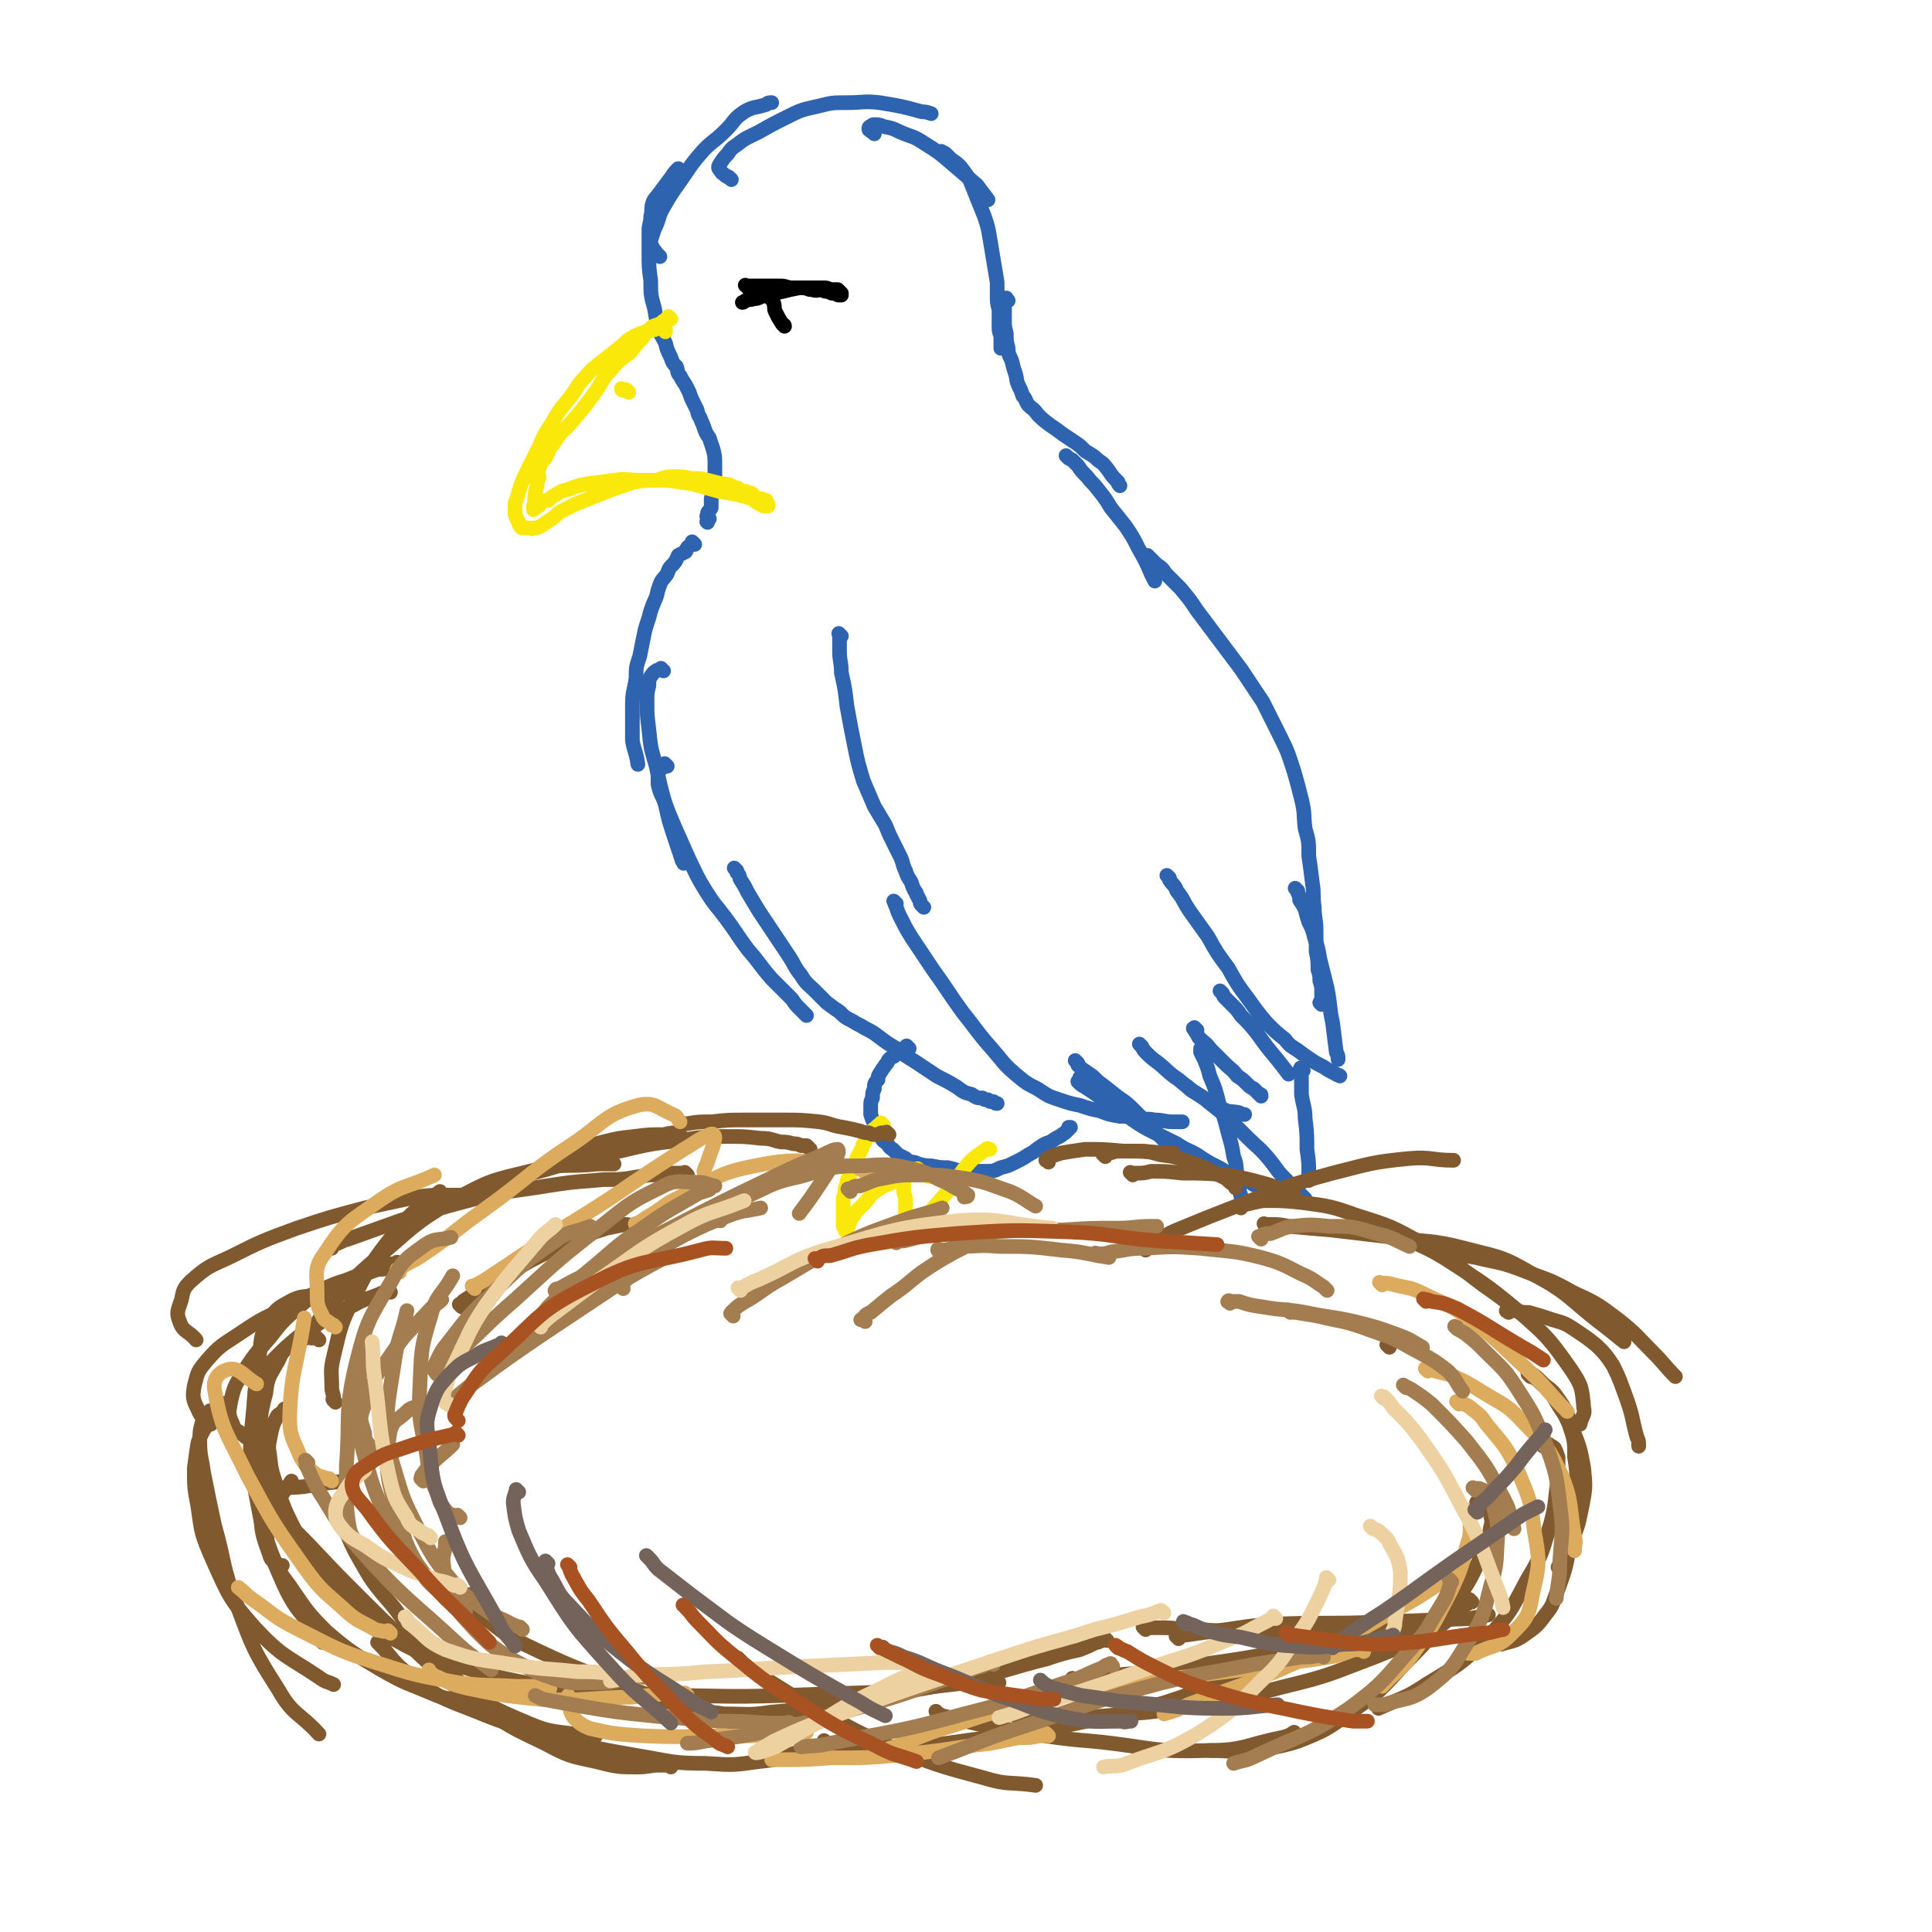 <svg viewBox='0 0 1054 1054' version='1.1' xmlns='http://www.w3.org/2000/svg' xmlns:xlink='http://www.w3.org/1999/xlink'><g fill='none' stroke='#2D63AF' stroke-width='8' stroke-linecap='round' stroke-linejoin='round'><path d='M628,307c-1,-1 -1,-1 -1,-1 -1,-1 0,0 0,0 0,-1 -1,-1 -1,-1 0,-1 0,-1 0,-1 0,0 0,-1 0,-1 1,1 1,1 1,1 2,2 2,2 4,4 3,2 3,2 5,5 4,4 4,4 8,8 5,6 5,6 9,12 6,8 6,8 12,16 6,8 6,8 12,16 6,9 6,9 12,18 5,10 5,10 10,20 4,8 4,9 7,18 2,7 2,7 4,15 2,8 1,8 2,16 2,7 2,7 2,15 1,7 1,7 2,15 1,6 0,6 1,13 0,6 1,6 1,13 0,6 0,6 0,11 1,5 1,5 1,10 1,3 1,3 1,6 1,3 1,3 1,6 0,2 0,2 0,4 0,1 0,1 0,2 0,1 0,1 0,1 -1,-1 -1,-1 -1,-1 0,0 0,0 0,0 '/><path d='M708,486c-1,-1 -1,-1 -1,-1 -1,-1 0,0 0,0 0,0 0,0 0,0 0,0 0,0 0,0 -1,-1 0,0 0,0 1,1 1,1 1,2 1,2 1,2 1,4 2,3 2,3 3,5 1,4 1,4 2,7 2,4 2,4 3,8 2,6 2,6 3,12 2,8 2,8 4,16 2,10 1,10 3,19 1,8 1,8 2,16 1,2 1,2 1,4 '/><path d='M638,479c-1,-1 -1,-1 -1,-1 -1,-1 0,0 0,0 0,0 0,0 0,0 0,0 0,0 0,0 -1,-1 0,0 0,0 1,1 1,1 1,2 2,3 3,3 4,6 4,5 3,5 7,11 5,7 5,7 10,14 5,9 5,9 11,17 5,9 5,9 11,17 5,7 5,7 10,13 5,5 5,5 10,9 3,4 4,4 7,6 4,3 4,3 7,5 3,2 3,2 7,4 3,2 3,2 7,4 1,1 1,0 2,1 '/><path d='M667,542c-1,-1 -1,-1 -1,-1 -1,-1 0,0 0,0 0,0 0,0 0,0 0,0 0,0 0,0 2,2 1,2 2,3 2,2 2,2 4,4 3,3 3,3 5,6 5,5 5,5 9,10 5,7 5,7 10,13 4,5 4,5 7,9 '/><path d='M653,562c-1,-1 -1,-1 -1,-1 -1,-1 0,0 0,0 0,0 0,0 -1,0 0,0 0,0 0,0 0,0 0,0 0,0 2,3 2,3 3,5 3,3 4,3 6,6 4,4 4,4 8,8 4,4 4,3 7,7 3,2 3,2 5,4 2,2 2,2 4,3 2,2 2,2 3,3 1,0 1,0 1,1 '/><path d='M623,571c-1,-1 -1,-1 -1,-1 -1,-1 0,0 0,0 0,0 0,0 0,0 0,0 0,0 0,0 2,2 1,2 3,4 3,3 3,3 7,6 5,4 5,5 11,9 6,5 6,5 12,9 6,4 6,4 12,7 4,2 4,1 9,2 2,1 2,1 3,1 '/><path d='M489,493c-1,-1 -1,-1 -1,-1 -1,-1 0,0 0,0 0,0 0,0 0,0 0,0 -1,-1 0,0 0,0 0,1 1,3 1,3 1,3 2,5 3,6 3,6 6,11 6,9 6,9 12,18 8,11 8,12 16,23 8,10 8,11 16,20 7,8 6,8 13,14 6,5 6,5 12,8 6,4 6,4 12,6 6,2 6,2 11,3 6,2 6,2 11,3 5,2 5,2 11,3 4,0 4,0 9,1 5,1 5,0 10,1 5,0 5,1 10,1 2,0 2,0 5,0 '/><path d='M588,580c-1,-1 -1,-1 -1,-1 -1,-1 0,0 0,0 0,0 0,0 0,0 1,1 1,2 1,2 2,2 2,2 5,4 3,2 3,2 6,5 4,3 4,3 9,7 5,4 5,3 10,8 4,4 4,4 8,8 5,5 5,5 10,10 5,6 5,6 12,11 4,3 4,3 9,6 '/><path d='M593,587c-1,-1 -1,-2 -1,-1 -1,0 0,0 -1,1 0,0 -1,0 -2,1 0,0 0,0 0,1 -1,1 -1,1 -1,1 2,2 2,2 4,3 3,2 3,2 6,4 5,4 5,3 9,6 6,4 6,4 11,8 6,4 6,4 12,7 6,3 6,3 12,6 6,4 6,3 11,6 6,4 6,4 12,7 5,3 5,3 10,5 4,2 4,2 7,3 3,2 3,2 5,2 2,1 2,1 4,2 0,0 1,0 1,0 '/><path d='M660,572c-1,-1 -1,-1 -1,-1 -1,-1 0,0 0,0 0,0 -1,0 -1,0 -1,0 -2,0 -2,0 -1,1 -1,1 -1,1 0,1 0,1 0,2 1,2 1,2 2,4 2,5 2,5 3,9 3,7 3,7 5,15 3,8 3,8 5,16 2,7 2,7 3,13 2,5 1,5 2,10 1,4 0,4 1,7 0,3 1,3 1,5 '/><path d='M649,594c-1,-1 -1,-1 -1,-1 -1,-1 0,0 0,0 0,0 0,0 0,0 0,0 0,0 0,0 -1,-1 0,0 0,0 2,2 2,2 4,3 3,2 4,2 7,5 5,4 5,4 10,8 6,6 6,6 12,12 5,5 6,5 11,11 5,6 4,6 9,11 3,3 3,3 6,6 3,3 3,3 5,5 '/><path d='M711,584c-1,-1 -1,-1 -1,-1 -1,-1 0,0 0,0 0,0 0,0 0,0 0,0 0,-1 0,0 -1,0 -1,1 -1,2 1,2 1,2 1,4 0,4 0,4 0,8 1,7 2,7 2,13 1,8 1,9 1,17 1,7 1,7 1,14 0,1 0,1 0,3 '/><path d='M459,347c-1,-1 -1,-1 -1,-1 -1,-1 0,0 0,0 0,0 0,0 0,0 0,0 0,0 0,0 -1,-1 0,0 0,0 0,1 0,1 0,3 0,3 0,3 0,6 0,6 1,6 1,12 2,9 2,9 3,18 2,11 2,11 4,21 2,10 2,10 5,20 3,7 3,7 6,14 3,5 3,5 6,10 2,5 2,5 4,9 2,4 2,4 4,8 2,4 1,4 3,8 1,3 1,3 3,6 1,3 1,3 2,5 1,1 1,1 1,2 1,2 1,1 1,2 1,1 1,2 1,2 0,1 0,1 1,2 0,0 0,0 1,1 '/><path d='M379,297c-1,-1 -1,-1 -1,-1 -1,-1 0,0 0,0 0,0 0,0 0,0 0,0 0,0 0,0 -1,-1 0,0 0,0 -1,1 -1,1 -2,2 -2,1 -1,2 -2,3 -2,1 -2,1 -4,2 -1,2 -1,3 -3,5 -2,2 -2,2 -3,5 -2,3 -3,3 -4,6 -2,5 -1,5 -3,9 -2,5 -2,5 -3,9 -2,6 -2,6 -3,11 -1,5 -1,5 -2,10 -2,6 -2,6 -2,12 -1,7 -2,7 -2,15 0,9 0,9 0,19 1,6 2,6 3,13 '/><path d='M362,366c-1,-1 -1,-1 -1,-1 -1,-1 0,0 -1,0 -1,1 -1,0 -2,1 -2,1 -2,2 -3,3 -1,2 -1,2 -1,5 -1,4 -1,4 -1,9 0,7 0,7 1,15 1,10 1,10 4,20 2,10 2,10 5,21 2,9 2,9 5,18 2,6 2,6 4,12 0,1 1,1 1,2 '/><path d='M364,418c-1,-1 -1,-1 -1,-1 -1,-1 0,0 0,0 0,0 0,0 0,0 -1,1 -1,1 -1,1 -1,2 -2,1 -3,3 0,1 0,1 0,2 0,2 0,3 0,5 1,4 1,4 3,8 3,8 3,8 6,15 4,9 4,9 8,18 4,8 4,9 9,17 5,8 5,7 11,15 6,8 6,9 12,17 7,8 6,8 13,16 5,5 5,5 11,11 2,3 2,3 5,6 1,1 1,1 3,3 0,0 0,0 0,0 '/><path d='M402,475c-1,-1 -1,-1 -1,-1 -1,-1 0,0 0,0 0,0 0,0 0,0 0,0 -1,-1 0,0 0,0 1,1 1,2 2,2 1,2 2,4 2,3 2,3 4,7 3,5 3,5 6,10 4,6 4,6 8,12 4,6 4,6 8,12 4,6 3,6 7,11 3,5 4,5 7,8 4,4 4,4 7,7 4,3 4,3 7,5 3,3 3,3 7,5 3,2 4,2 7,4 4,2 4,2 8,5 4,3 4,3 9,6 5,4 5,4 10,7 6,4 6,4 12,8 6,3 6,3 11,6 4,3 4,3 8,4 3,2 3,2 6,2 1,1 1,1 3,1 1,1 1,1 2,1 1,0 1,0 1,0 1,1 1,1 2,1 '/><path d='M496,572c-1,-1 -1,-1 -1,-1 -1,-1 0,0 0,0 0,1 -1,1 -2,1 -1,1 -1,1 -3,2 -1,0 -1,1 -2,2 -1,1 -1,0 -3,2 -1,1 0,1 -2,3 -1,2 -1,1 -2,3 -2,3 -2,3 -2,5 -2,2 -2,2 -2,5 -1,2 -1,2 -1,5 -1,2 -1,2 -1,4 0,2 0,3 0,5 1,3 1,3 2,5 1,2 1,2 1,4 2,2 2,2 3,4 1,2 1,1 3,3 1,1 1,2 3,3 2,2 2,2 3,3 2,1 2,1 4,2 1,1 1,1 3,2 2,0 2,0 4,1 4,1 4,1 7,1 5,1 5,1 9,1 5,1 5,2 10,2 5,0 5,0 10,0 5,0 5,0 9,-2 4,-1 4,-1 8,-3 4,-2 4,-2 7,-4 4,-2 3,-2 6,-4 3,-2 3,-2 6,-3 3,-2 3,-2 5,-3 2,-1 1,-1 3,-2 1,-1 1,-1 2,-2 0,0 0,-1 0,-1 1,0 1,0 1,0 '/></g>
<g fill='none' stroke='#FAE80B' stroke-width='8' stroke-linecap='round' stroke-linejoin='round'><path d='M482,614c-1,-1 -1,-1 -1,-1 -1,-1 0,0 0,0 0,1 -1,0 -2,1 -1,1 -1,1 -2,2 -1,0 -1,1 -2,2 -1,1 -1,0 -2,2 -1,1 -1,1 -1,3 -2,2 -1,2 -2,4 -2,4 -2,3 -3,6 -2,4 -2,4 -3,7 -1,3 -2,3 -2,6 -1,2 -1,2 -1,5 -1,2 -1,2 -1,5 0,2 0,2 0,5 0,2 0,2 0,5 0,1 0,1 0,3 1,1 1,1 1,2 0,0 0,0 0,0 0,1 1,0 1,0 0,0 0,0 0,-1 1,-1 1,-1 1,-2 1,-2 1,-2 2,-4 2,-2 1,-2 3,-4 2,-2 2,-2 4,-4 2,-2 2,-3 4,-5 3,-2 3,-2 6,-4 3,-1 3,-1 5,-2 3,-2 3,-2 5,-2 3,-1 3,-2 5,-2 3,0 3,0 6,0 3,0 3,1 5,1 3,0 3,0 6,0 2,1 2,1 3,1 1,0 2,0 2,0 1,1 1,1 1,1 '/><path d='M502,639c-1,-1 -1,-1 -1,-1 -1,-1 0,0 0,0 -1,0 -1,0 -3,1 -1,0 -1,0 -2,1 -1,0 -1,0 -1,1 -2,2 -2,2 -2,4 0,2 0,2 0,5 0,2 1,2 1,4 0,3 0,3 0,6 0,3 0,4 0,6 0,3 -1,3 -1,5 0,1 0,2 0,3 0,1 0,1 0,1 1,0 1,0 1,0 2,-2 2,-2 4,-3 4,-4 4,-4 7,-8 6,-7 6,-7 12,-14 6,-8 6,-9 12,-16 4,-4 5,-4 9,-7 1,-1 1,0 2,0 '/></g>
<g fill='none' stroke='#2D63AF' stroke-width='8' stroke-linecap='round' stroke-linejoin='round'><path d='M387,283c-1,-1 -1,-1 -1,-1 -1,-1 0,0 0,0 0,0 0,0 0,1 0,0 0,0 0,1 0,1 0,1 0,1 0,0 0,0 0,0 0,0 0,0 0,0 -1,-1 0,0 0,0 0,0 0,-1 0,-2 0,-1 0,-1 0,-3 0,-1 1,-1 2,-3 0,-2 0,-2 0,-5 1,-3 1,-3 1,-5 1,-4 1,-4 1,-7 0,-3 0,-3 0,-6 0,-5 0,-5 -1,-9 -1,-3 -1,-3 -2,-6 -2,-3 -2,-3 -3,-6 -1,-3 -1,-2 -2,-5 -2,-3 -1,-3 -2,-5 -1,-2 -1,-2 -2,-4 -1,-2 -1,-2 -2,-5 -1,-2 -1,-2 -2,-4 -2,-3 -2,-3 -3,-5 -2,-2 -1,-3 -2,-5 -2,-2 -2,-2 -3,-5 -2,-4 -2,-4 -3,-8 -2,-4 -2,-3 -4,-8 -1,-5 -1,-5 -2,-11 -2,-7 -2,-7 -2,-15 -1,-7 -1,-7 -1,-15 0,-6 0,-6 0,-12 0,-4 1,-4 1,-8 1,-3 0,-4 1,-7 1,-3 2,-3 4,-6 3,-4 3,-4 6,-8 2,-3 2,-3 4,-5 '/><path d='M360,140c-1,-1 -1,-1 -1,-1 -1,-1 0,0 0,0 0,0 0,0 0,0 -1,-1 -1,-1 -1,-1 -1,-2 -2,-2 -2,-3 -1,-2 -1,-2 -1,-4 1,-3 1,-3 2,-6 3,-6 2,-7 5,-12 4,-7 4,-7 9,-14 5,-7 5,-8 11,-15 6,-7 7,-6 14,-13 5,-5 4,-6 10,-10 5,-3 6,-2 12,-4 1,-1 1,-1 3,-1 '/><path d='M399,98c-1,-1 -1,-1 -1,-1 -1,-1 0,0 0,0 -1,0 -1,-1 -2,-1 -2,-2 -2,-1 -3,-3 -1,-1 -1,-1 -1,-2 0,-1 1,-1 1,-2 2,-3 2,-3 4,-5 2,-3 2,-3 5,-5 5,-4 6,-4 12,-7 7,-4 7,-4 15,-8 8,-4 8,-4 17,-6 8,-2 8,-2 16,-2 9,0 9,-1 18,0 12,2 12,2 23,5 2,0 2,0 5,1 '/><path d='M477,73c-1,-1 -1,-1 -1,-1 -1,-1 0,0 0,0 0,0 0,0 0,0 0,0 -1,0 -1,-1 -1,0 -1,0 -1,-1 0,0 0,-1 1,-1 1,-1 1,-1 2,-1 2,0 3,0 5,1 5,1 5,1 9,3 7,3 7,2 13,6 8,5 8,5 15,11 7,6 7,6 14,12 3,4 3,4 6,8 '/><path d='M515,84c-1,-1 -1,-1 -1,-1 -1,-1 0,0 0,0 0,0 0,0 0,0 0,0 -1,-1 0,0 0,0 1,0 2,1 1,1 1,1 3,3 3,2 3,2 5,4 3,4 3,4 5,7 2,5 2,5 4,10 2,5 2,5 4,10 2,6 2,6 3,12 1,6 1,6 2,12 1,6 1,6 2,12 0,4 0,4 0,8 0,3 0,3 1,7 0,2 0,2 0,5 0,2 0,2 0,5 0,3 1,3 1,5 0,2 0,2 0,4 0,1 0,1 0,2 0,0 0,0 0,0 '/><path d='M550,164c-1,-1 -1,-1 -1,-1 -1,-1 0,0 0,0 0,0 0,0 0,0 0,0 0,-1 0,0 -1,0 -1,1 -1,2 0,2 0,2 0,4 0,3 0,3 0,6 0,3 0,3 1,7 0,4 0,4 1,8 0,4 1,4 2,7 1,4 1,4 2,7 1,3 0,3 2,7 1,2 1,2 2,5 2,2 1,2 3,5 2,2 3,2 5,5 3,3 3,3 7,6 3,2 3,2 7,5 3,2 3,2 6,4 3,2 3,2 6,5 3,2 4,2 7,5 3,2 3,2 6,6 2,3 2,3 5,6 0,1 0,1 1,2 '/><path d='M583,250c-1,-1 -1,-1 -1,-1 -1,-1 0,0 0,0 1,1 1,1 3,2 1,1 1,1 3,3 2,3 2,3 5,6 3,4 3,3 6,7 4,5 4,5 7,10 4,5 4,5 8,10 4,6 4,6 7,12 4,7 4,7 7,14 1,2 1,2 2,4 '/></g>
<g fill='none' stroke='#FAE80B' stroke-width='8' stroke-linecap='round' stroke-linejoin='round'><path d='M366,174c-1,-1 -1,-1 -1,-1 -1,-1 0,0 0,0 0,0 0,0 0,0 0,0 0,0 0,0 -1,-1 0,0 0,0 0,0 0,0 0,0 0,1 0,1 -1,1 -2,1 -2,1 -3,2 -3,2 -4,1 -6,3 -3,3 -3,3 -5,6 -3,3 -3,3 -6,7 -5,4 -6,4 -10,9 -6,6 -5,7 -10,14 -6,8 -6,8 -12,15 -5,6 -6,5 -10,12 -3,3 -2,3 -4,7 -2,3 -3,3 -4,7 -1,2 0,2 0,5 -1,2 -1,2 -1,4 -1,3 -1,3 -1,6 -1,2 0,2 0,4 0,1 -1,1 -1,1 0,1 0,1 0,2 0,0 1,-1 1,-1 1,0 1,-1 1,-1 0,0 1,0 1,0 1,-1 0,-2 1,-2 2,-1 2,-1 4,-1 2,-2 2,-2 4,-3 3,-2 3,-2 7,-3 5,-2 5,-2 10,-3 8,-1 8,-1 15,-2 7,-1 7,0 15,0 7,0 7,0 14,0 7,1 7,1 14,2 7,2 7,2 14,4 6,1 6,1 11,2 4,1 4,1 7,2 2,1 2,2 3,2 1,1 1,1 2,1 1,1 1,1 2,1 1,0 1,0 1,0 1,0 1,0 1,0 0,0 0,-1 0,-1 0,0 -1,0 -1,0 0,0 0,0 0,-1 0,0 0,0 0,0 0,-1 0,-1 0,-1 0,0 0,0 -1,0 0,0 0,0 0,0 0,0 0,0 0,0 -1,-1 0,0 0,0 0,0 0,0 0,0 -1,0 -1,0 -1,0 -1,0 -1,0 -1,0 0,0 0,-1 0,-1 0,0 -1,0 -1,0 -1,0 -1,0 -1,0 -2,-1 -1,-1 -2,-2 -1,-1 -1,-1 -2,-1 -2,-1 -2,-1 -4,-1 -2,-1 -2,-2 -4,-2 -4,-2 -4,-2 -7,-2 -4,-1 -4,-1 -8,-2 -4,-1 -4,-1 -9,-1 -5,-1 -5,-1 -9,-1 -6,0 -6,1 -10,2 -6,0 -6,0 -12,1 -6,2 -6,2 -12,4 -5,2 -5,2 -10,4 -5,2 -5,2 -10,4 -4,2 -4,2 -8,4 -2,1 -2,2 -5,4 -3,2 -3,2 -6,4 -2,1 -2,1 -4,1 -1,1 -1,0 -3,0 -1,0 -1,0 -3,0 0,0 -1,0 -1,-1 -1,-1 -1,-1 -1,-2 0,-1 -1,-1 -1,-2 -1,-2 -1,-2 -1,-3 0,-2 0,-2 0,-4 0,-2 0,-2 1,-4 1,-4 1,-4 2,-7 2,-5 2,-5 4,-9 3,-6 3,-6 6,-12 3,-7 3,-7 7,-13 4,-7 4,-7 9,-13 5,-6 4,-7 9,-12 5,-6 6,-6 11,-10 5,-4 5,-4 10,-8 3,-3 3,-3 7,-5 2,-1 2,-1 5,-2 2,-1 2,0 4,-1 2,0 2,-1 4,-1 1,0 1,0 2,0 0,0 0,0 1,0 0,0 0,0 0,0 0,1 0,1 0,2 0,0 0,0 0,0 '/><path d='M343,214c-1,-1 -1,-1 -1,-1 -1,-1 0,0 0,0 0,0 -1,0 -1,0 -1,0 -1,0 -1,0 -1,0 -1,-1 -1,-1 0,0 1,1 1,1 '/></g>
<g fill='none' stroke='#000000' stroke-width='8' stroke-linecap='round' stroke-linejoin='round'><path d='M408,157c-1,-1 -1,-1 -1,-1 -1,-1 0,0 0,0 0,0 0,0 0,0 0,0 0,0 0,0 -1,-1 0,0 0,0 0,0 0,0 0,0 2,0 2,0 3,0 2,0 2,0 4,0 3,0 3,0 5,0 4,0 4,0 7,0 3,0 3,1 6,1 3,0 3,0 5,0 4,0 3,1 6,1 3,1 3,0 5,0 2,1 2,1 4,1 1,0 1,1 2,1 1,0 1,0 2,0 1,1 1,1 2,1 0,0 0,0 0,0 1,0 1,0 1,0 0,0 0,0 0,0 0,0 0,-1 0,-1 0,0 0,0 0,0 -1,-1 -1,-1 -1,-1 -1,-1 -1,-1 -1,-1 -2,0 -2,0 -4,0 -2,-1 -2,-1 -4,-1 -3,0 -3,0 -6,0 -4,0 -4,0 -7,0 -5,1 -5,1 -9,2 -5,1 -5,1 -9,2 -4,1 -4,2 -7,2 -2,1 -3,0 -4,1 -1,0 -1,1 -2,1 0,0 0,0 0,0 '/><path d='M421,162c-1,-1 -1,-1 -1,-1 -1,-1 0,0 0,0 0,0 0,0 0,0 0,0 0,-1 0,0 -1,0 0,0 0,1 1,2 1,1 2,3 1,3 0,3 1,5 2,4 2,4 4,7 0,0 1,0 1,1 '/></g>
<g fill='none' stroke='#81592F' stroke-width='8' stroke-linecap='round' stroke-linejoin='round'><path d='M442,627c-1,-1 -1,-1 -1,-1 -1,-1 0,0 0,0 0,0 0,0 -1,-1 -1,0 -1,0 -3,0 -2,-1 -2,-1 -4,-1 -4,-1 -4,-1 -7,-1 -5,-1 -5,-2 -11,-2 -9,-1 -9,-1 -17,-1 -13,0 -13,0 -26,2 -17,2 -17,2 -34,6 -20,4 -20,4 -40,10 -15,4 -15,4 -29,8 -6,2 -6,2 -11,4 -1,1 0,1 -1,1 '/><path d='M375,641c-1,-1 -1,-1 -1,-1 -1,-1 0,0 0,0 -1,0 -1,0 -3,0 -3,0 -3,0 -7,0 -5,1 -5,1 -10,1 -6,1 -6,1 -12,2 -9,1 -9,0 -18,1 -13,1 -13,1 -26,3 -18,3 -18,2 -35,6 -23,6 -23,6 -45,13 -14,5 -14,5 -28,10 -4,1 -4,2 -8,3 -1,1 -1,1 -1,1 0,1 0,1 0,1 '/><path d='M261,652c-1,-1 -1,-1 -1,-1 -1,-1 0,0 -1,0 -3,1 -3,1 -6,1 -5,0 -5,0 -10,0 -8,0 -8,0 -16,1 -14,3 -14,3 -28,6 -19,5 -19,5 -37,11 -19,7 -19,7 -37,16 -11,5 -12,5 -21,13 -4,4 -4,5 -5,10 -2,6 -3,7 -1,12 2,6 5,5 9,10 '/><path d='M214,693c-1,-1 -1,-1 -1,-1 -1,-1 -1,0 -2,0 -4,1 -4,0 -8,1 -11,4 -11,4 -22,9 -13,5 -13,5 -26,12 -13,6 -13,6 -25,14 -9,6 -10,6 -17,14 -5,6 -5,6 -7,14 -1,6 -1,7 2,13 2,5 3,4 7,8 '/><path d='M218,690c-1,-1 -1,-1 -1,-1 -1,-1 0,0 0,0 -2,1 -3,0 -6,1 -6,3 -6,3 -12,5 -10,4 -11,3 -20,7 -9,5 -9,5 -16,11 -9,8 -9,8 -16,17 -8,9 -8,9 -14,18 -4,7 -5,7 -7,16 -1,6 -2,7 1,13 1,4 3,3 7,7 '/><path d='M170,730c-1,-1 -1,-1 -1,-1 -1,-1 0,0 0,0 -1,1 -1,1 -3,1 -3,2 -4,1 -7,3 -4,4 -5,4 -7,9 -5,9 -6,9 -7,18 -4,15 -3,16 -3,31 -1,17 -2,17 0,34 1,12 1,12 5,23 1,4 2,3 5,6 1,0 1,0 2,0 '/><path d='M157,770c-1,-1 -1,-1 -1,-1 -1,-1 -1,0 -1,0 -2,3 -3,2 -4,4 -2,4 -2,4 -3,8 -1,6 -2,7 -1,12 1,9 1,9 4,18 4,12 4,12 10,24 8,14 7,15 17,28 12,14 12,15 27,25 19,12 20,12 40,19 25,8 26,8 52,13 21,3 21,2 43,4 '/><path d='M758,735c-1,-1 -1,-1 -1,-1 -1,-1 0,0 0,0 1,-1 1,-1 2,-2 2,-1 2,-1 4,-2 '/><path d='M691,669c-1,-1 -1,-1 -1,-1 -1,-1 0,0 0,0 0,0 0,0 0,0 1,0 1,0 3,0 5,0 5,0 10,1 11,1 11,1 23,2 17,2 17,2 34,4 19,3 20,1 39,6 19,5 20,4 37,14 21,11 20,14 40,29 5,4 5,4 10,8 '/><path d='M789,684c-1,-1 -1,-1 -1,-1 -1,-1 0,0 0,0 0,0 0,0 0,0 0,0 -1,-1 0,0 1,0 2,0 5,1 6,1 6,1 12,2 12,3 12,2 23,6 15,6 16,5 30,13 13,6 13,6 25,15 10,8 10,9 19,18 6,6 6,7 12,13 '/><path d='M823,716c-1,-1 -2,-1 -1,-1 0,-1 0,0 1,0 1,0 2,0 4,0 4,1 4,1 7,1 7,2 7,2 13,4 7,2 7,2 13,6 6,4 6,4 11,8 5,5 5,5 9,11 4,8 4,9 7,17 4,11 3,11 6,22 1,2 1,2 1,5 '/><path d='M835,750c-1,-1 -1,-1 -1,-1 -1,-1 0,0 0,0 0,0 0,0 0,0 0,0 1,0 1,0 3,2 3,2 6,5 4,4 5,3 9,9 5,7 5,8 8,17 4,10 4,10 6,21 1,10 1,11 -1,21 -2,10 -2,10 -6,20 -3,7 -4,6 -7,13 '/><path d='M835,751c-1,-1 -1,-1 -1,-1 -1,-1 0,0 0,0 0,0 0,0 0,0 1,0 1,0 1,1 3,1 3,1 6,4 4,3 4,3 7,8 4,7 5,7 8,14 3,9 3,9 3,18 2,12 1,13 0,25 0,12 0,13 -3,25 -2,11 -2,11 -6,22 -3,7 -2,8 -7,14 -5,7 -6,7 -13,12 -5,3 -5,2 -11,4 '/><path d='M842,789c-1,-1 -1,-1 -1,-1 -1,-1 0,0 0,0 1,0 1,0 2,0 1,0 1,0 2,0 1,1 2,1 3,2 1,2 1,2 2,5 0,6 0,6 0,12 -2,12 -1,13 -4,24 -5,16 -4,16 -13,31 -9,17 -9,18 -22,32 -14,14 -15,14 -33,25 -12,8 -13,7 -26,13 '/><path d='M807,821c-1,-1 -1,-1 -1,-1 -1,-1 0,0 0,0 1,1 1,0 3,1 1,1 1,0 2,1 2,2 2,2 2,4 1,4 1,4 0,8 -1,8 -1,8 -5,15 -6,13 -6,13 -14,25 -12,17 -12,18 -27,33 -14,15 -14,16 -30,27 -14,10 -14,10 -29,16 -13,4 -14,3 -27,5 -10,1 -11,0 -21,0 '/><path d='M803,874c-1,-1 -1,-1 -1,-1 -1,-1 0,0 0,0 0,0 0,0 0,1 -1,1 -2,1 -3,2 -3,3 -3,3 -7,6 -6,5 -6,5 -13,9 -14,7 -14,7 -29,13 -24,9 -24,10 -49,16 -27,7 -28,7 -56,11 -20,4 -20,3 -41,5 -12,1 -12,1 -25,1 -8,1 -8,2 -17,1 -5,-1 -5,-1 -11,-3 -1,0 -1,-1 -2,-1 '/><path d='M678,915c-1,-1 -1,-1 -1,-1 -1,-1 0,0 0,0 -1,1 -1,1 -2,1 -2,1 -2,1 -5,2 -5,2 -5,3 -11,4 -12,4 -12,4 -24,8 -23,6 -23,6 -47,11 -29,6 -29,6 -57,9 -21,3 -21,3 -42,5 -11,0 -12,0 -23,0 -7,1 -7,1 -14,1 -1,0 -1,0 -2,0 '/><path d='M604,895c-1,-1 -1,-1 -1,-1 -1,-1 0,0 0,0 -1,1 -1,1 -2,1 -2,1 -2,1 -3,1 -4,2 -4,2 -9,4 -9,2 -9,2 -18,5 -20,5 -20,6 -41,11 -30,6 -30,6 -60,11 -25,5 -25,5 -49,7 -13,2 -13,1 -26,1 -7,-1 -7,-1 -14,-1 -3,-1 -3,-1 -7,-1 0,0 0,0 0,0 '/><path d='M545,918c-1,-1 -1,-1 -1,-1 -1,-1 -1,0 -1,0 -3,0 -3,0 -7,0 -8,1 -8,1 -17,2 -17,2 -17,2 -34,4 -29,1 -29,1 -59,2 -31,1 -31,0 -63,0 -24,0 -24,-1 -47,-1 -17,-1 -17,-1 -34,-2 -11,-1 -11,0 -21,-2 -4,0 -4,0 -7,-1 '/><path d='M451,951c-1,-1 -1,-1 -1,-1 -1,-1 0,0 0,0 -1,1 -2,2 -4,3 -5,2 -5,1 -11,3 -10,3 -10,4 -21,5 -14,2 -14,2 -29,1 -18,0 -18,-1 -36,-4 -23,-4 -23,-4 -46,-10 -23,-7 -23,-6 -45,-15 -18,-7 -19,-7 -34,-19 -10,-7 -9,-9 -18,-18 '/><path d='M366,964c-1,-1 -1,-1 -1,-1 -1,-1 0,0 0,0 -2,0 -3,0 -5,0 -6,0 -6,1 -12,1 -11,0 -11,0 -23,-3 -14,-3 -15,-3 -28,-10 -19,-9 -19,-9 -36,-21 -18,-14 -18,-14 -35,-30 -18,-17 -18,-17 -36,-35 -15,-15 -15,-16 -30,-31 -8,-9 -10,-9 -15,-17 -2,-2 0,-3 3,-4 8,-2 9,-1 18,-2 12,-2 12,-2 23,-3 '/><path d='M253,930c-1,-1 -1,-1 -1,-1 -1,-1 -1,0 -2,-1 -7,-2 -7,-1 -14,-4 -14,-6 -14,-5 -28,-13 -15,-9 -16,-9 -30,-21 -11,-11 -11,-12 -20,-25 -6,-8 -6,-8 -10,-18 -2,-6 -3,-6 -2,-13 1,-7 1,-7 5,-13 3,-7 4,-7 8,-13 '/><path d='M211,895c-1,-1 -1,-1 -1,-1 -1,-1 0,0 0,0 -3,-3 -3,-3 -6,-7 -8,-8 -8,-8 -16,-17 -11,-13 -13,-12 -23,-25 -10,-15 -12,-15 -18,-31 -7,-17 -6,-18 -8,-35 -1,-18 0,-18 2,-36 2,-12 0,-13 6,-23 4,-7 6,-7 13,-11 7,-3 8,-1 15,-2 '/><path d='M183,765c-1,-1 -1,-1 -1,-1 -1,-1 0,-1 0,-1 0,-3 -1,-3 -1,-6 0,-8 -1,-9 1,-17 4,-17 4,-18 12,-34 10,-20 11,-20 25,-38 9,-10 10,-9 21,-18 '/><path d='M174,731c-1,-1 -1,-1 -1,-1 -1,-1 0,0 -1,0 0,0 -1,0 -2,-2 0,-2 1,-2 2,-5 4,-6 4,-6 9,-12 12,-13 11,-13 25,-25 19,-16 19,-18 41,-31 20,-11 21,-11 42,-16 18,-5 19,-2 37,-4 5,0 5,0 9,0 '/><path d='M252,713c-1,-1 -1,-1 -1,-1 -1,-1 0,0 0,0 0,0 0,0 0,0 2,-2 1,-2 3,-3 6,-4 6,-4 12,-8 11,-6 11,-6 23,-13 12,-6 11,-6 24,-12 8,-3 9,-3 18,-6 5,-1 5,-1 10,-2 3,0 3,1 5,1 '/><path d='M213,705c-1,-1 -1,-1 -1,-1 -1,-1 0,0 0,0 -2,1 -3,1 -5,2 -7,3 -7,2 -14,6 -10,4 -10,4 -19,10 -10,6 -10,6 -18,13 -7,7 -8,7 -12,15 -5,10 -5,11 -6,22 -2,20 -2,20 1,40 5,27 5,28 16,53 8,17 11,15 21,31 '/><path d='M124,767c-1,-1 -1,-1 -1,-1 -1,-1 0,0 0,0 0,1 -1,1 -1,2 -2,1 -3,1 -5,3 -2,3 -2,3 -4,6 -3,5 -3,5 -5,10 -1,6 -1,7 -2,14 0,10 0,11 2,21 2,15 2,15 8,29 9,20 9,21 23,37 15,16 17,15 35,27 4,3 4,2 8,4 '/><path d='M116,771c-1,-1 -1,-1 -1,-1 -1,-1 0,0 0,0 0,1 -1,1 -2,2 -1,3 -2,2 -3,5 -1,4 -1,4 -1,9 0,9 1,9 2,17 3,15 3,15 6,29 6,21 4,22 12,43 9,24 9,25 23,47 8,14 11,12 22,24 '/><path d='M189,822c-1,-1 -1,-1 -1,-1 -1,-1 0,0 0,0 0,1 -1,1 -1,3 0,3 0,4 1,7 2,8 2,8 6,16 9,16 9,16 21,30 16,21 15,22 34,39 17,15 18,15 39,24 14,6 15,4 31,7 3,0 3,0 6,0 '/><path d='M258,871c-1,-1 -1,-2 -1,-1 -1,0 0,0 0,1 1,2 0,2 1,4 3,4 3,4 7,8 10,8 10,8 21,14 25,12 26,12 52,22 35,13 36,12 72,24 8,2 8,2 16,4 '/><path d='M404,906c-1,-1 -1,-1 -1,-1 -1,-1 0,0 0,0 2,2 1,2 3,3 5,4 5,4 10,7 12,7 12,8 24,14 23,13 23,14 46,24 25,10 25,10 51,17 13,4 14,2 28,4 '/><path d='M512,935c-1,-1 -1,-1 -1,-1 -1,-1 0,0 0,0 0,0 0,0 0,0 1,1 1,1 3,2 4,1 4,1 9,2 12,3 12,3 24,5 25,4 25,5 50,7 30,3 31,6 61,5 21,0 21,-3 41,-7 4,-1 4,-1 7,-3 '/><path d='M586,917c-1,-1 -2,-1 -1,-1 0,-1 0,0 1,0 1,0 1,0 3,0 3,0 3,0 7,-1 11,-1 11,-1 22,-2 22,-3 22,-3 45,-6 28,-4 28,-5 56,-9 20,-3 20,-3 39,-7 9,-1 9,-1 18,-3 2,0 2,-1 3,-1 '/><path d='M625,889c-1,-1 -1,-1 -1,-1 -1,-1 0,0 0,0 0,0 1,0 1,0 4,0 4,0 8,0 10,0 10,1 20,1 18,1 18,1 36,2 22,0 22,1 44,1 12,0 12,0 24,0 '/><path d='M643,894c-1,-1 -1,-1 -1,-1 -1,-1 0,0 0,0 2,0 3,-1 5,-1 7,-1 7,-1 14,-2 18,-2 17,-3 35,-4 27,-1 27,0 54,-1 26,-1 26,-1 52,-2 5,-1 5,-1 10,-2 '/><path d='M625,682c-1,-1 -1,-1 -1,-1 -1,-1 0,0 0,0 0,0 0,0 0,0 2,-1 2,-1 4,-3 7,-3 7,-4 14,-7 17,-7 17,-7 35,-14 24,-9 24,-10 50,-17 20,-5 21,-6 42,-8 12,-1 12,1 24,1 '/><path d='M677,659c-1,-1 -1,-1 -1,-1 -1,-1 0,0 0,0 0,0 0,0 0,0 2,0 2,-1 4,-1 4,-1 4,-1 9,-2 11,0 11,0 21,1 15,2 16,2 30,7 19,6 19,6 37,16 17,9 16,10 32,22 10,7 10,7 20,15 '/><path d='M746,668c-1,-1 -1,-1 -1,-1 -1,-1 0,0 0,0 2,0 2,0 4,1 6,2 6,2 12,5 14,7 15,6 28,14 20,13 21,13 39,28 16,14 17,15 29,32 6,9 6,10 7,21 1,4 -1,4 -2,9 '/><path d='M618,641c-1,-1 -1,-1 -1,-1 -1,-1 0,0 0,0 0,0 0,0 0,0 1,0 1,0 3,0 4,0 4,0 8,-1 8,0 8,0 17,1 12,0 12,0 24,1 11,2 11,2 22,5 7,2 7,3 15,6 '/><path d='M603,631c-1,-1 -1,-1 -1,-1 -1,-1 0,0 0,0 0,0 0,0 0,0 1,0 1,0 2,-1 2,0 2,0 5,-1 4,0 4,0 9,0 8,0 8,0 15,2 8,1 8,1 16,4 6,2 6,2 12,5 4,2 4,2 8,4 2,2 2,2 5,4 0,0 0,1 0,1 '/><path d='M572,634c-1,-1 -1,-1 -1,-1 -1,-1 0,0 0,0 0,0 0,0 0,0 0,0 -1,0 0,0 0,-1 1,-1 2,-2 3,-1 3,-1 6,-2 6,-1 6,-1 13,-2 10,0 10,0 21,1 11,0 11,0 22,1 3,0 3,0 5,0 '/><path d='M485,619c-1,-1 -1,-1 -1,-1 -1,-1 0,0 0,0 -1,0 -1,0 -3,0 -1,0 -1,1 -3,1 -2,0 -2,0 -4,-1 -2,0 -2,0 -5,-1 -4,-1 -4,-1 -9,-2 -7,-1 -6,-2 -13,-3 -10,-1 -10,-1 -19,-1 -10,0 -10,0 -21,0 -10,0 -10,0 -19,1 -7,0 -7,0 -13,1 -1,0 -1,0 -2,0 '/><path d='M371,619c-1,-1 -1,-1 -1,-1 -1,-1 0,0 0,0 -3,0 -4,0 -8,1 -8,0 -8,0 -16,1 -9,1 -9,1 -17,3 -8,2 -7,2 -14,5 -5,2 -5,2 -9,4 '/></g>
<g fill='none' stroke='#DCAB5E' stroke-width='8' stroke-linecap='round' stroke-linejoin='round'><path d='M754,701c-1,-1 -1,-1 -1,-1 -1,-1 0,0 0,0 0,0 0,0 0,0 0,0 0,0 1,0 3,0 3,0 7,1 8,2 8,1 16,5 12,6 13,5 24,13 16,12 16,13 30,26 13,12 12,13 24,25 '/><path d='M779,748c-1,-1 -1,-1 -1,-1 -1,-1 0,0 0,0 0,0 1,0 1,0 2,0 2,0 4,1 4,1 4,1 8,2 9,4 9,4 17,9 13,8 14,7 24,18 12,12 13,13 20,28 6,15 4,17 7,33 1,4 0,4 0,8 '/><path d='M796,766c-1,-1 -1,-1 -1,-1 -1,-1 0,0 0,0 0,0 1,0 1,0 3,1 3,1 5,2 6,5 6,4 10,10 9,11 10,11 16,23 7,17 8,17 10,35 3,17 3,18 -1,35 -2,12 -3,13 -12,22 -7,7 -9,5 -19,10 -2,0 -2,0 -4,0 '/><path d='M801,825c-1,-1 -1,-1 -1,-1 -1,-1 0,0 0,0 0,0 0,0 0,0 1,1 1,1 1,2 1,3 1,3 1,6 0,6 0,6 -2,12 -3,12 -3,12 -8,23 -9,17 -8,17 -19,32 -8,12 -10,11 -19,21 '/><path d='M795,859c-1,-1 -1,-1 -1,-1 -1,-1 0,0 0,0 0,0 0,0 0,0 0,0 0,-1 0,0 -1,0 0,1 -1,1 -4,3 -4,3 -8,5 -12,8 -12,8 -25,15 -26,15 -26,15 -53,28 -29,13 -30,12 -59,23 -6,3 -6,3 -13,5 '/><path d='M744,901c-1,-1 -1,-1 -1,-1 -1,-1 0,0 0,0 -1,0 -2,0 -4,0 -7,2 -7,3 -14,4 -17,3 -18,2 -35,5 -33,5 -33,4 -66,9 -30,5 -30,4 -60,11 -22,5 -22,5 -43,12 -17,5 -17,6 -33,12 -4,1 -3,1 -7,3 '/><path d='M572,947c-1,-1 -1,-1 -1,-1 -1,-1 0,0 0,0 -1,1 -2,1 -4,1 -5,1 -5,1 -11,1 -12,2 -12,3 -24,4 -19,3 -19,3 -37,5 -21,2 -21,2 -42,2 -13,1 -13,1 -27,1 -2,0 -2,0 -5,0 '/><path d='M440,945c-1,-1 -1,-1 -1,-1 -1,-1 0,0 0,0 -5,1 -5,1 -10,1 -16,2 -16,2 -32,2 -23,0 -23,1 -46,0 -15,-1 -16,-1 -29,-4 -5,-2 -6,-3 -9,-6 -2,-3 -2,-4 -2,-7 -1,-2 -1,-2 -1,-5 '/><path d='M375,925c-1,-1 -1,-1 -1,-1 -1,-1 0,0 0,0 -4,0 -5,0 -10,0 -14,1 -14,2 -27,2 -22,1 -22,2 -43,1 -19,-2 -20,-2 -39,-6 -8,-2 -8,-2 -16,-6 -3,-1 -3,-2 -5,-3 0,-1 0,-1 0,-1 '/><path d='M300,921c-1,-1 -1,-1 -1,-1 -1,-1 -1,0 -2,0 -8,0 -8,0 -15,0 -16,-1 -16,0 -32,-2 -23,-4 -23,-4 -45,-11 -22,-7 -22,-8 -42,-18 -14,-7 -13,-8 -26,-17 -4,-3 -3,-3 -7,-6 '/><path d='M213,891c-1,-1 -1,-1 -1,-1 -1,-1 0,0 0,0 -1,0 -2,0 -3,0 -3,-1 -3,0 -6,-2 -7,-4 -7,-3 -13,-8 -13,-12 -14,-11 -24,-25 -17,-24 -17,-24 -31,-50 -11,-23 -14,-24 -18,-47 -1,-6 3,-10 8,-11 6,-1 8,4 15,8 '/><path d='M181,808c-1,-1 -1,-1 -1,-1 -1,-1 -1,0 -1,0 -4,-2 -4,-1 -7,-3 -5,-4 -5,-4 -8,-9 -4,-10 -6,-11 -6,-22 1,-27 4,-27 8,-54 '/><path d='M183,724c-1,-1 -1,-1 -1,-1 -1,-1 -1,0 -1,0 -2,-3 -4,-2 -5,-5 -3,-6 -3,-6 -3,-13 0,-10 -2,-13 4,-21 11,-17 13,-17 30,-29 13,-9 15,-7 30,-14 '/><path d='M218,694c-1,-1 -1,-1 -1,-1 -1,-1 0,0 0,0 1,0 1,0 1,-1 6,-4 6,-3 12,-7 18,-12 17,-13 34,-25 25,-18 24,-20 50,-37 16,-11 16,-15 34,-20 9,-2 10,1 19,5 3,1 2,2 4,4 '/><path d='M259,703c-1,-1 -1,-1 -1,-1 -1,-1 0,0 0,0 3,-2 4,-2 7,-4 12,-8 12,-8 24,-16 22,-15 22,-14 45,-29 19,-13 19,-13 39,-26 7,-4 7,-5 14,-8 2,-1 3,0 3,2 -1,6 -2,6 -4,13 -1,2 -1,2 -2,5 '/><path d='M348,669c-1,-1 -1,-1 -1,-1 -1,-1 0,0 0,0 3,-2 3,-2 6,-4 9,-5 9,-7 18,-11 20,-10 20,-13 41,-17 25,-5 26,-2 51,0 6,0 5,2 11,4 '/></g>
<g fill='none' stroke='#A37D4F' stroke-width='8' stroke-linecap='round' stroke-linejoin='round'><path d='M795,725c-1,-1 -1,-1 -1,-1 -1,-1 0,0 0,0 0,0 0,0 0,0 1,0 1,0 1,1 2,1 2,1 5,3 5,4 5,4 11,10 9,9 10,9 17,20 9,14 9,14 15,29 6,17 6,17 8,34 2,15 1,15 0,30 0,11 -1,11 -2,21 '/><path d='M805,813c-1,-1 -1,-1 -1,-1 -1,-1 0,0 0,0 1,0 1,0 1,0 1,0 2,0 2,0 2,1 3,1 4,2 3,4 3,4 4,9 2,8 2,8 2,16 -1,14 0,14 -4,27 -4,16 -4,17 -13,31 -8,13 -8,14 -21,24 -10,7 -12,5 -24,9 -2,0 -2,0 -5,0 '/><path d='M792,863c-1,-1 -1,-1 -1,-1 -1,-1 0,0 0,0 0,0 0,0 0,0 0,2 0,2 0,3 -2,6 -2,6 -5,11 -7,11 -6,12 -15,22 -16,18 -16,20 -35,34 -24,16 -26,14 -51,26 -6,3 -6,2 -12,4 '/><path d='M722,904c-1,-1 -1,-1 -1,-1 -1,-1 0,0 0,0 0,0 -1,0 -1,0 -5,1 -5,1 -10,1 -13,2 -13,2 -26,4 -25,5 -25,4 -50,10 -37,10 -37,11 -73,23 -25,8 -25,9 -49,18 '/><path d='M607,909c-1,-1 -1,-1 -1,-1 -1,-1 0,0 0,0 0,0 0,0 0,0 0,0 0,-1 0,0 -3,0 -3,1 -5,2 -10,4 -10,5 -20,8 -27,9 -27,10 -55,17 -36,10 -37,9 -73,16 -8,2 -8,1 -16,2 '/><path d='M542,908c-1,-1 -1,-1 -1,-1 -1,-1 -1,0 -1,0 -4,2 -4,2 -8,3 -9,4 -9,4 -19,7 -19,7 -19,7 -39,13 -25,7 -25,8 -50,13 -20,5 -20,4 -40,7 -5,1 -5,1 -9,1 '/><path d='M432,941c-1,-1 -1,-1 -1,-1 -1,-1 -1,0 -2,0 -6,0 -6,0 -11,0 -13,-1 -13,-1 -26,-1 -18,-2 -18,-1 -37,-3 -19,-2 -19,-2 -37,-5 -11,-2 -11,-2 -22,-4 -2,-1 -2,-1 -4,-2 '/><path d='M351,915c-1,-1 -1,-1 -1,-1 -1,-1 -1,0 -1,0 -4,2 -4,2 -8,2 -9,2 -9,2 -17,2 -10,0 -11,1 -21,-2 -12,-4 -13,-5 -24,-11 -11,-7 -11,-7 -20,-16 -7,-8 -8,-8 -13,-17 -4,-8 -3,-9 -4,-18 -1,-6 1,-6 1,-13 '/><path d='M285,889c-1,-1 -1,-1 -1,-1 -1,-1 0,0 0,0 -2,-1 -3,-1 -5,-2 -7,-4 -8,-3 -13,-7 -10,-7 -11,-7 -19,-16 -11,-13 -11,-14 -19,-29 -8,-16 -8,-16 -13,-33 -3,-10 -4,-11 -2,-21 2,-6 4,-5 9,-10 1,-1 1,-1 3,-2 '/><path d='M254,879c-1,-1 -1,-1 -1,-1 -1,-1 -1,-1 -1,-1 -5,-3 -5,-2 -9,-5 -7,-8 -9,-7 -14,-16 -8,-14 -8,-15 -12,-30 -6,-20 -6,-21 -6,-41 0,-20 1,-21 4,-41 2,-15 4,-15 7,-29 '/><path d='M251,828c-1,-1 -1,-1 -1,-1 -1,-1 0,0 0,0 -1,0 -1,0 -2,0 -2,-1 -3,-1 -4,-2 -3,-4 -4,-4 -5,-9 -4,-10 -5,-10 -6,-21 -3,-18 -5,-19 -4,-37 1,-20 0,-21 6,-40 3,-12 6,-11 12,-22 '/><path d='M205,791c-1,-1 -1,-1 -1,-1 -1,-1 0,0 0,0 -1,-1 -2,-1 -3,-2 -2,-3 -2,-3 -2,-6 -2,-7 -3,-7 -1,-13 5,-15 5,-16 14,-28 10,-15 11,-14 23,-27 3,-3 3,-2 6,-5 '/><path d='M201,847c-1,-1 -1,-1 -1,-1 -1,-1 0,0 0,0 -1,0 -1,-1 -2,-1 -2,-2 -3,-2 -4,-4 -3,-5 -3,-5 -4,-11 -2,-15 -1,-16 -1,-31 2,-27 -1,-28 5,-54 6,-24 7,-25 19,-45 7,-13 8,-13 19,-21 6,-4 7,-2 14,-4 '/><path d='M241,751c-1,-1 -1,-1 -1,-1 -1,-1 0,0 0,0 -1,0 -2,0 -2,-1 -1,-1 -2,-2 -1,-4 3,-6 3,-7 7,-12 11,-14 11,-15 24,-27 16,-15 16,-16 35,-29 8,-6 9,-4 19,-8 '/><path d='M242,750c-1,-1 -1,-1 -1,-1 -1,-1 0,0 0,0 1,-2 1,-2 2,-4 5,-5 5,-5 10,-10 14,-13 13,-13 28,-26 21,-19 20,-19 43,-37 17,-13 17,-15 36,-24 9,-5 10,-3 21,-3 4,0 4,1 9,2 '/><path d='M304,705c-1,-1 -2,-1 -1,-1 0,-1 1,-1 2,-1 9,-5 9,-5 18,-9 21,-12 21,-13 43,-24 27,-14 27,-14 54,-27 14,-7 15,-7 29,-13 4,-2 6,-3 8,-3 1,1 0,3 -1,5 -4,7 -4,7 -8,13 -6,9 -6,9 -12,17 '/><path d='M393,666c-1,-1 -1,-1 -1,-1 -1,-1 0,0 0,0 2,-2 2,-2 4,-4 6,-5 6,-5 13,-9 13,-6 13,-7 27,-10 17,-5 18,-6 35,-6 14,-1 15,-1 28,2 9,2 9,4 17,7 5,3 5,3 9,5 2,1 3,2 3,2 0,1 -1,1 -2,1 '/><path d='M464,650c-1,-1 -1,-1 -1,-1 -1,-1 0,0 0,0 0,0 0,0 0,0 0,0 0,0 1,0 2,-2 2,-2 5,-2 6,-2 6,-3 12,-4 10,-2 10,-2 20,-2 13,0 13,0 26,2 12,2 12,3 24,7 7,3 7,4 14,8 '/><path d='M489,678c-1,-1 -1,-1 -1,-1 -1,-1 0,0 0,0 0,0 0,0 0,0 3,0 3,0 5,0 9,-2 8,-3 17,-3 15,-2 15,-2 31,-2 20,-1 20,-1 39,-1 15,-1 15,-1 30,-1 9,0 9,-1 18,-1 1,0 1,0 3,0 '/><path d='M599,685c-1,-1 -1,-1 -1,-1 -1,-1 0,0 0,0 0,0 0,0 1,0 4,0 4,0 7,-1 9,-1 9,-2 18,-2 16,-1 16,-1 31,0 17,2 17,1 33,5 11,3 12,4 22,9 7,3 7,4 12,7 1,1 1,1 2,2 '/><path d='M671,711c-1,-1 -2,-1 -1,-1 0,-1 1,0 2,0 2,0 2,0 4,0 6,2 6,2 13,3 11,2 12,1 23,3 14,3 14,2 27,5 12,3 12,3 23,7 8,3 7,3 14,7 '/><path d='M704,716c-1,-1 -1,-1 -1,-1 -1,-1 0,0 0,0 2,1 2,1 4,1 6,1 6,1 12,2 12,3 12,2 24,6 13,5 14,4 26,11 11,6 12,6 21,13 5,5 4,6 8,11 '/><path d='M767,757c-1,-1 -1,-1 -1,-1 -1,-1 0,0 0,0 0,0 0,0 0,0 2,1 2,1 4,2 6,4 6,4 11,8 10,10 10,10 19,20 11,14 11,14 19,29 5,9 4,9 7,19 '/><path d='M688,676c-1,-1 -1,-1 -1,-1 -1,-1 0,0 0,0 0,0 0,0 1,-1 2,-1 2,-1 5,-1 6,-2 6,-3 12,-4 10,-1 10,-1 20,0 13,0 13,0 26,4 9,2 9,3 18,7 '/><path d='M513,683c-1,-1 -1,-1 -1,-1 -1,-1 0,0 0,0 0,0 0,0 0,0 0,0 -1,0 0,0 0,-1 0,0 1,0 5,0 5,-1 10,-2 11,0 11,-1 22,0 17,0 17,0 34,2 13,1 13,2 26,4 '/><path d='M472,721c-1,-1 -1,-1 -1,-1 -1,-1 0,0 0,0 0,0 -1,0 -1,0 -1,0 0,0 0,0 2,-2 2,-3 5,-4 6,-5 6,-5 11,-9 9,-6 9,-7 17,-13 9,-6 9,-6 18,-11 2,-1 2,-1 4,-2 '/><path d='M400,718c-1,-1 -1,-1 -1,-1 -1,-1 0,0 0,0 0,-1 0,-1 0,-1 3,-3 3,-3 6,-5 9,-5 9,-6 17,-11 16,-9 16,-10 32,-18 18,-9 19,-9 38,-16 11,-4 11,-3 22,-7 '/><path d='M340,703c-1,-1 -1,-1 -1,-1 -1,-1 0,0 0,0 0,0 0,0 0,-1 2,-2 2,-2 3,-4 5,-5 5,-6 11,-10 9,-7 9,-7 20,-13 12,-6 12,-6 25,-11 8,-3 8,-2 17,-4 '/><path d='M294,721c-1,-1 -1,-1 -1,-1 -1,-1 0,0 0,0 0,0 0,0 1,-1 3,-3 3,-4 6,-7 9,-9 9,-9 19,-17 16,-13 15,-14 33,-26 14,-10 14,-9 29,-18 3,-1 3,-1 6,-2 '/><path d='M248,766c-1,-1 -1,-1 -1,-1 -1,-1 0,0 0,0 1,-1 1,-2 2,-3 6,-5 6,-5 13,-10 15,-11 15,-11 31,-22 21,-14 21,-14 42,-28 13,-8 13,-8 26,-15 1,-1 1,-1 3,-2 '/><path d='M231,808c-1,-1 -1,-1 -1,-1 -1,-1 0,0 0,0 0,-1 0,-1 0,-2 3,-4 3,-4 6,-7 5,-5 6,-5 11,-10 '/><path d='M202,740c-1,-1 -1,-1 -1,-1 -1,-1 0,0 0,0 0,1 -1,0 -1,1 -2,3 -2,3 -3,7 -2,9 -2,9 -2,18 1,15 0,15 4,30 5,18 5,18 13,35 8,15 9,14 19,28 3,3 3,3 6,6 '/><path d='M168,798c-1,-1 -1,-1 -1,-1 -1,-1 0,0 0,0 0,1 0,1 0,2 3,7 3,7 6,13 11,17 10,18 23,33 25,28 27,27 55,53 8,7 8,6 17,13 '/></g>
<g fill='none' stroke='#EED1A0' stroke-width='8' stroke-linecap='round' stroke-linejoin='round'><path d='M755,763c-1,-1 -1,-1 -1,-1 -1,-1 0,0 0,0 0,0 1,0 1,0 3,3 3,3 5,6 8,8 8,8 15,17 12,17 12,17 22,36 12,22 11,23 20,46 2,5 2,5 3,10 '/><path d='M749,834c-1,-1 -1,-1 -1,-1 -1,-1 0,0 0,0 0,0 0,0 0,0 2,2 3,1 5,3 3,3 4,3 5,6 4,7 5,8 6,16 0,13 -1,13 -3,27 0,4 -1,3 -2,7 '/><path d='M725,862c-1,-1 -1,-1 -1,-1 -1,-1 0,0 0,0 0,0 0,0 0,0 -1,2 -1,2 -1,3 -2,5 -2,5 -4,9 -5,10 -5,11 -11,19 -9,13 -8,14 -20,25 -16,16 -16,17 -35,29 -19,11 -20,9 -41,17 -5,1 -5,0 -10,1 '/><path d='M696,883c-1,-1 -1,-1 -1,-1 -1,-1 0,0 0,0 0,0 0,0 0,0 -3,2 -3,2 -5,3 -10,5 -10,6 -19,9 -23,10 -23,9 -47,17 -32,11 -32,11 -64,21 -8,3 -8,3 -15,5 '/><path d='M635,880c-1,-1 -1,-1 -1,-1 -1,-1 -1,0 -2,0 -5,2 -5,2 -10,3 -13,4 -13,4 -25,7 -21,7 -22,6 -43,13 -27,9 -27,9 -54,18 -23,8 -23,8 -47,17 -16,6 -16,6 -31,13 -5,3 -10,6 -10,6 0,1 6,-1 11,-3 13,-7 12,-8 25,-14 16,-10 16,-10 33,-18 13,-7 13,-6 26,-11 '/><path d='M502,908c-1,-1 -1,-1 -1,-1 -1,-1 -1,0 -2,0 -9,0 -9,0 -17,0 -21,1 -21,1 -41,2 -28,1 -28,2 -56,3 -19,2 -19,1 -38,2 -7,1 -7,2 -14,3 '/><path d='M336,914c-1,-1 -1,-1 -1,-1 -1,-1 -1,0 -2,0 -9,-1 -9,-1 -18,-1 -18,-2 -18,-1 -36,-4 -19,-3 -19,-2 -36,-8 -11,-5 -10,-7 -19,-14 -2,-1 -1,-2 -3,-4 '/><path d='M251,866c-1,-1 -1,-1 -1,-1 -1,-1 -1,0 -2,0 -5,-2 -5,-2 -10,-3 -9,-4 -10,-3 -18,-7 -11,-5 -11,-5 -21,-12 -7,-4 -8,-4 -13,-10 -3,-4 -3,-5 -3,-9 1,-6 3,-7 6,-12 4,-6 5,-5 10,-10 '/><path d='M235,839c-1,-1 -1,-1 -1,-1 -1,-1 0,0 0,0 -2,-1 -2,-1 -4,-2 -5,-4 -6,-3 -8,-8 -7,-11 -7,-11 -10,-24 -6,-27 -4,-27 -8,-55 -1,-8 0,-8 -1,-17 '/><path d='M247,768c-1,-1 -1,-1 -1,-1 -1,-1 0,0 0,0 0,0 -1,0 -1,-1 -1,-1 -2,0 -2,-1 -1,-3 -1,-3 -1,-5 3,-8 2,-8 6,-16 8,-16 7,-17 17,-32 14,-19 15,-19 30,-37 4,-4 4,-3 8,-7 '/><path d='M295,724c-1,-1 -1,-1 -1,-1 -1,-1 0,0 0,0 0,0 0,0 0,0 0,0 1,0 1,0 4,-4 4,-4 8,-7 12,-9 12,-9 24,-18 22,-15 21,-16 45,-29 16,-9 17,-7 34,-14 '/><path d='M404,704c-1,-1 -1,-1 -1,-1 -1,-1 0,0 0,0 0,0 0,0 1,0 5,-3 5,-3 10,-5 18,-8 17,-10 36,-16 35,-10 36,-12 72,-16 26,-2 26,2 52,4 '/></g>
<g fill='none' stroke='#74635B' stroke-width='8' stroke-linecap='round' stroke-linejoin='round'><path d='M275,734c-1,-1 -1,-1 -1,-1 -1,-1 0,0 0,0 -2,1 -3,1 -5,2 -5,2 -6,2 -10,5 -8,4 -8,4 -14,10 -5,6 -6,6 -9,14 -3,10 -4,11 -2,22 2,20 1,21 9,40 11,30 13,30 29,59 3,7 4,6 9,13 '/><path d='M283,814c-1,-1 -1,-1 -1,-1 -1,-1 0,0 0,0 0,1 -1,1 -1,2 -1,3 -1,3 -1,5 1,8 1,8 3,15 6,14 6,15 15,28 15,24 15,24 34,45 16,18 17,16 34,32 '/><path d='M299,853c-1,-1 -1,-1 -1,-1 -1,-1 0,0 0,0 0,1 0,1 0,2 1,4 1,4 2,6 5,8 4,9 10,15 13,14 13,14 28,26 19,15 20,14 41,28 4,3 4,2 9,5 '/><path d='M354,850c-1,-1 -2,-2 -1,-1 0,0 0,0 1,1 3,3 2,3 5,6 9,7 9,7 18,14 19,14 19,15 40,28 26,16 26,16 53,31 6,4 7,4 13,7 '/><path d='M483,900c-1,-1 -1,-1 -1,-1 -1,-1 0,0 0,0 1,1 1,1 3,2 4,1 4,1 8,3 10,3 10,4 20,8 16,6 16,7 32,13 19,6 18,8 37,12 15,3 15,2 30,2 2,1 2,0 5,0 '/><path d='M569,918c-1,-1 -1,-1 -1,-1 -1,-1 0,0 0,0 1,1 1,1 1,1 3,2 3,2 6,3 7,2 7,2 15,4 16,2 16,3 31,4 23,2 23,3 46,3 15,0 15,-1 30,-2 '/><path d='M647,886c-1,-1 -1,-1 -1,-1 -1,-1 0,0 0,0 0,0 0,0 0,0 1,0 1,0 3,1 4,1 4,2 8,3 10,3 10,3 19,4 14,3 14,4 29,5 14,1 14,1 28,-1 11,0 11,-1 22,-4 3,0 3,0 5,-1 '/><path d='M727,899c-1,-1 -2,-1 -1,-1 0,-1 0,0 1,-1 4,-1 4,-2 7,-4 10,-7 10,-7 21,-14 19,-13 18,-13 38,-27 19,-13 19,-13 38,-26 4,-2 4,-2 8,-4 '/><path d='M806,825c-1,-1 -1,-1 -1,-1 -1,-1 0,0 0,0 1,-1 1,-1 2,-3 4,-4 4,-3 8,-8 6,-6 6,-6 12,-13 6,-8 6,-8 13,-16 2,-2 2,-2 3,-4 '/></g>
<g fill='none' stroke='#A95221' stroke-width='8' stroke-linecap='round' stroke-linejoin='round'><path d='M250,783c-1,-1 -1,-1 -1,-1 -1,-1 0,0 0,0 -3,1 -4,1 -8,2 -9,2 -9,2 -18,5 -11,4 -12,3 -21,9 -6,4 -9,5 -10,11 0,6 3,8 8,14 13,18 14,18 29,34 18,20 19,19 38,39 '/><path d='M311,855c-1,-1 -1,-1 -1,-1 -1,-1 0,0 0,0 1,2 1,3 2,5 4,7 4,8 9,14 10,15 10,15 21,28 13,16 14,16 28,31 9,9 9,9 20,17 3,3 3,2 7,4 '/><path d='M374,877c-1,-1 -2,-2 -1,-1 0,0 0,0 1,1 4,4 3,4 7,8 9,9 9,10 19,18 17,14 17,14 36,26 20,13 20,13 41,23 11,6 12,5 23,9 '/><path d='M480,899c-1,-1 -1,-1 -1,-1 -1,-1 0,0 0,0 0,0 0,0 1,1 1,0 1,0 3,1 4,2 4,2 8,4 9,4 9,5 17,8 14,5 14,6 27,10 16,3 16,2 32,5 4,0 4,0 8,0 '/><path d='M610,899c-1,-1 -1,-1 -1,-1 -1,-1 0,0 0,0 0,0 1,0 1,1 3,1 2,1 5,2 8,5 8,5 16,9 14,7 14,7 29,12 20,6 20,6 40,10 19,4 19,4 38,7 4,0 4,0 8,0 '/><path d='M703,892c-1,-1 -1,-1 -1,-1 -1,-1 0,0 0,0 0,0 0,0 0,0 2,1 2,1 3,1 7,1 7,1 14,2 18,2 18,3 35,3 27,-1 27,-3 54,-6 6,0 6,-1 12,-2 '/><path d='M250,775c-1,-1 -1,-1 -1,-1 -1,-1 0,0 0,0 -1,-1 -1,-1 -1,-2 2,-5 2,-5 4,-9 9,-13 8,-14 20,-24 23,-21 22,-24 50,-38 28,-15 30,-11 60,-19 7,-2 7,-1 14,-1 '/><path d='M446,688c-1,-1 -1,-1 -1,-1 -1,-1 0,0 0,0 0,0 0,0 1,0 3,-2 3,-2 7,-2 11,-3 11,-4 22,-6 23,-4 23,-4 46,-6 30,-2 31,-2 61,-1 25,1 25,3 50,5 16,1 16,1 32,2 '/><path d='M778,710c-1,-1 -1,-1 -1,-1 -1,-1 0,0 0,0 2,0 2,0 4,1 7,1 7,1 14,4 17,9 17,10 34,20 7,4 7,4 13,8 '/></g>
</svg>